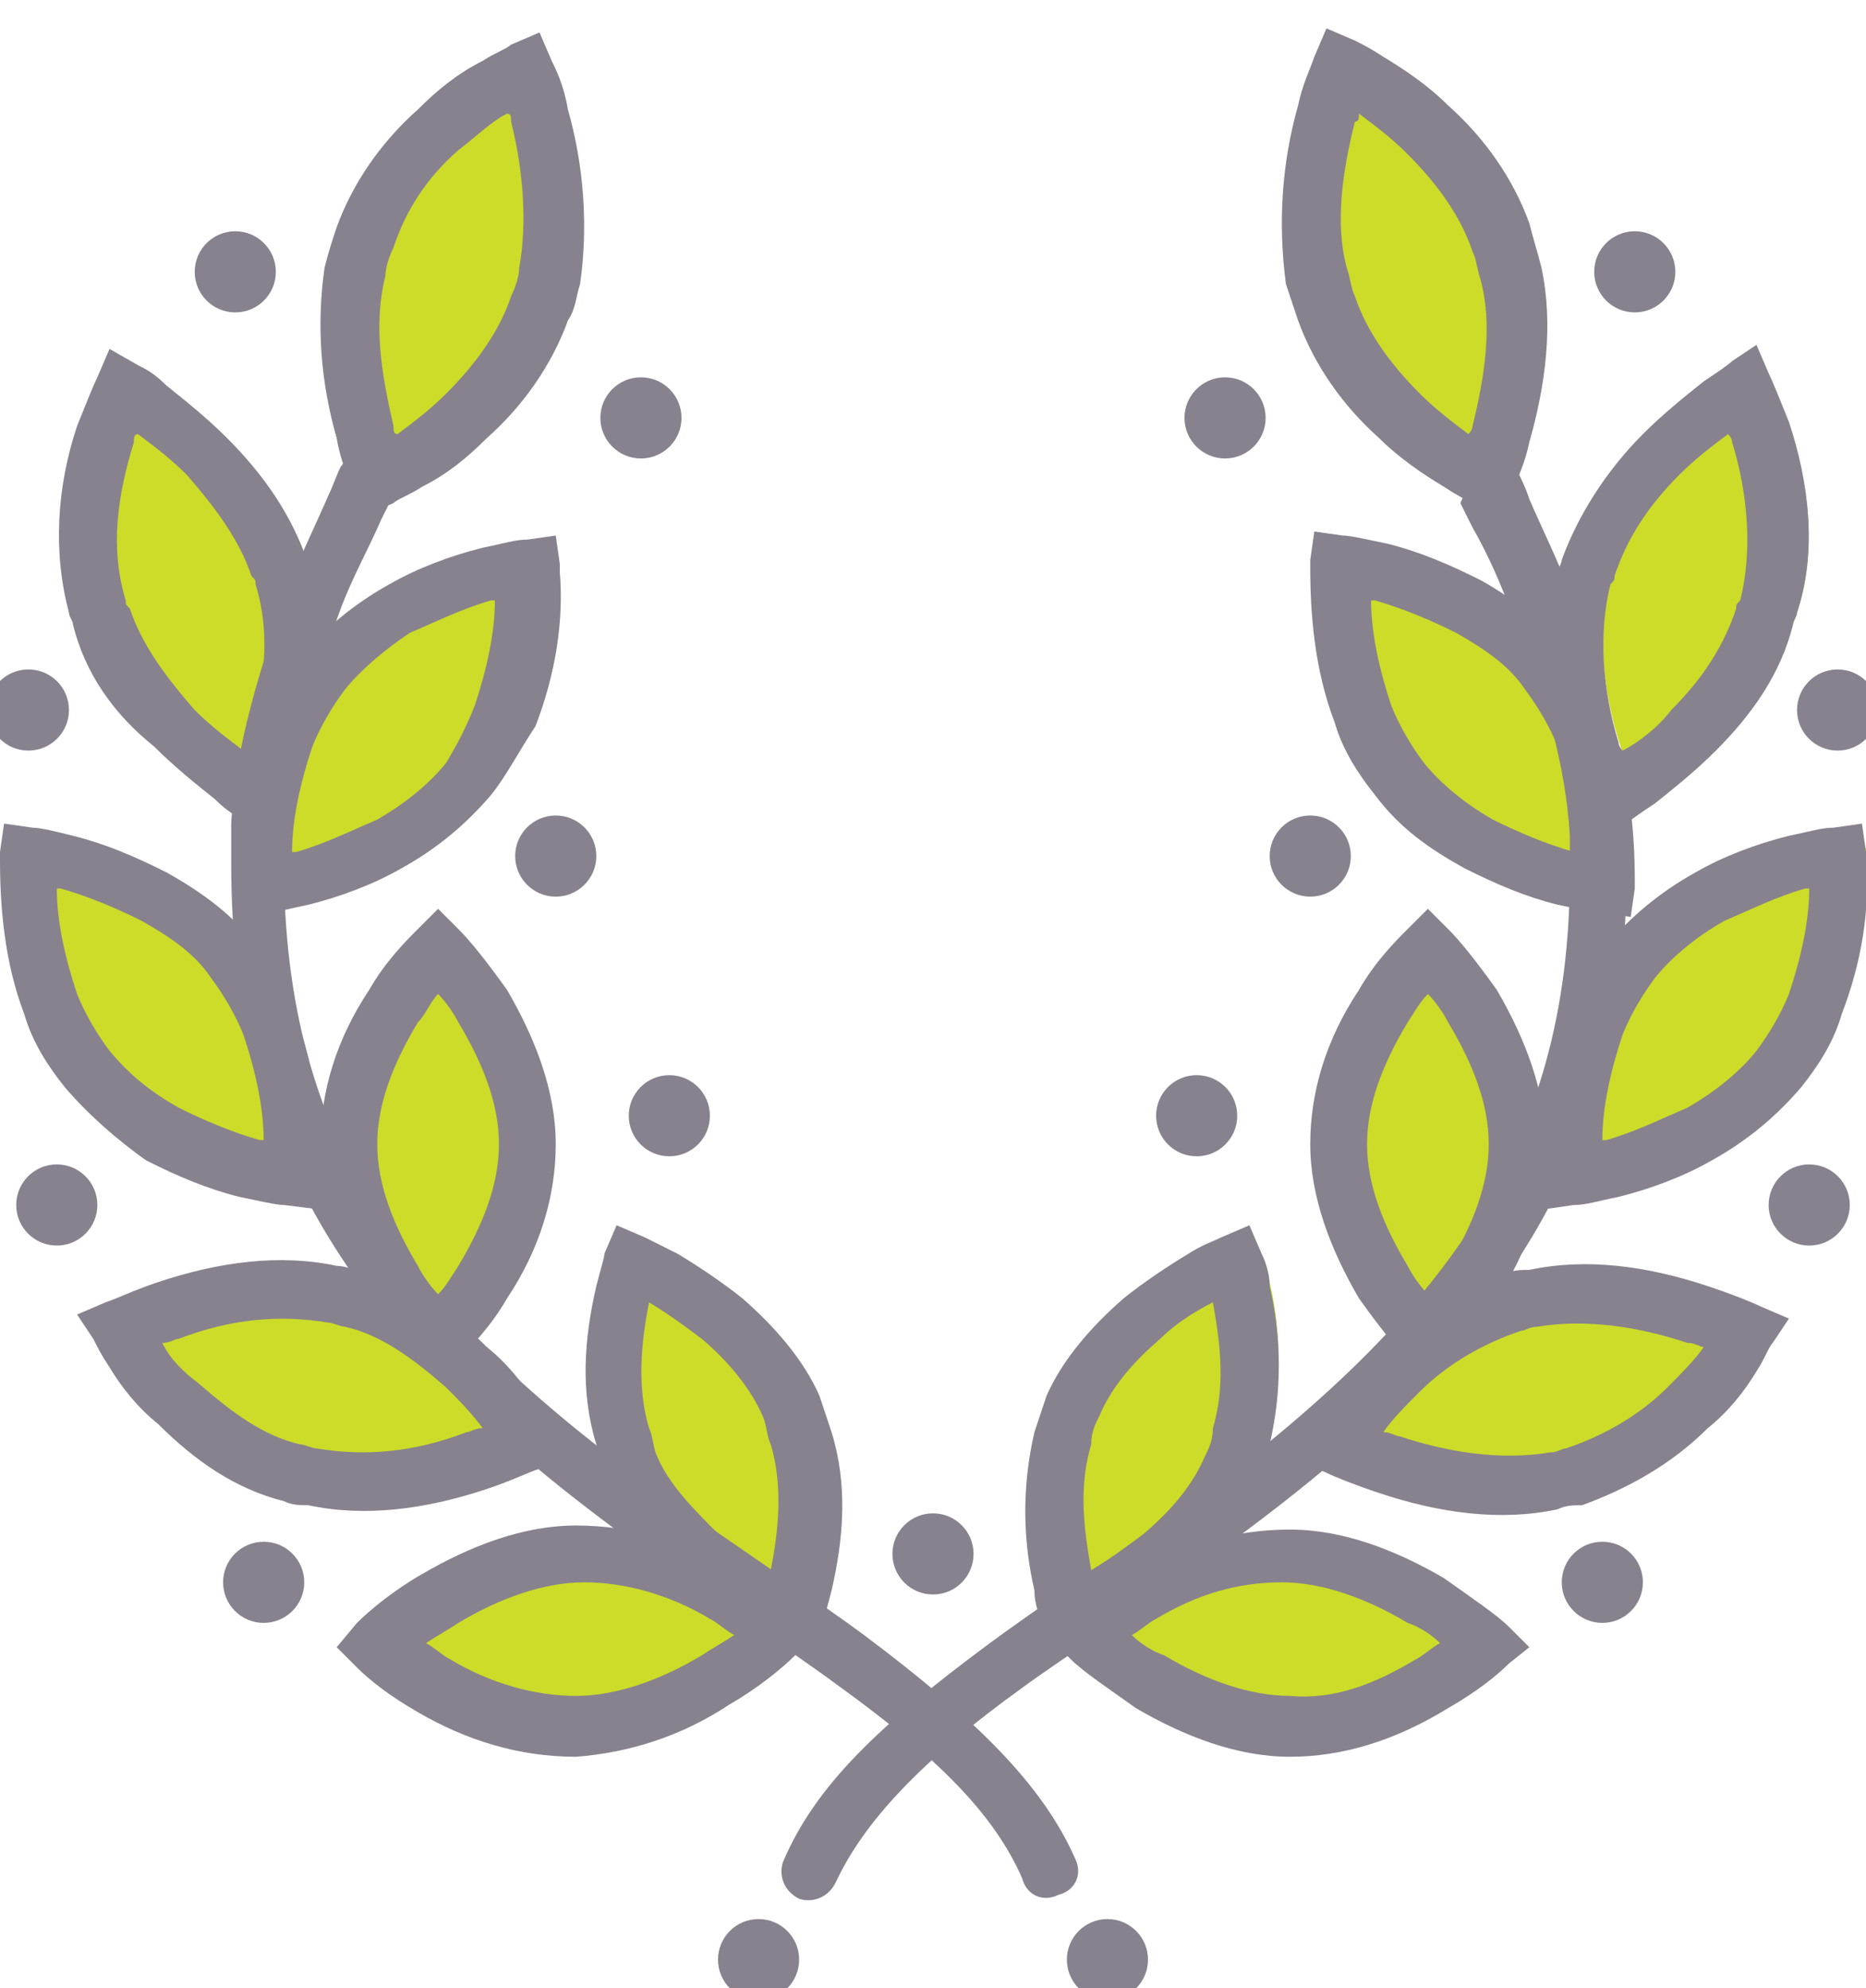 <?xml version="1.0" encoding="utf-8"?>
<!-- Generator: Adobe Illustrator 21.0.2, SVG Export Plug-In . SVG Version: 6.00 Build 0)  -->
<svg version="1.1" id="Слой_1" xmlns="http://www.w3.org/2000/svg" xmlns:xlink="http://www.w3.org/1999/xlink" x="0px" y="0px"
	 width="46px" height="49px" viewBox="0 0 46 49" style="enable-background:new 0 0 46 49;" xml:space="preserve">
<style type="text/css">
	.st0{fill:#CCDC29;}
	.st1{fill:#87828E;}
</style>
<title>wrench</title>
<desc>Created with Sketch.</desc>
<g id="Main-screens">
	<g id="Mortgage-guide-Landing-page" transform="translate(-1178, -1204)">
		<g id="Group-9" transform="translate(972, 1002)">
			<g id="Group-8" transform="translate(204, 202)">
				<g id="Icons-dotty-color_x2F_Lauren-wrench">
					<g id="icons8-laurel_wreath" transform="translate(3, 1)">
						<path id="Path" class="st0" d="M36.7,4.8c1,2.8-0.4,5.9-0.4,5.9s-3-1.4-4-4.1c-1-2.8,0.4-5.9,0.4-5.9S35.7,2.1,36.7,4.8z"/>
						<path id="Path_1_" class="st0" d="M43.3,14.1c-0.9,2.8-3.9,4.4-3.9,4.4s-1.5-2.8-0.6-5.6c0.9-2.8,3.9-4.4,3.9-4.4
							S44.2,11.4,43.3,14.1z"/>
						<path id="Path_2_" class="st0" d="M43.6,25.2c-1.8,2.2-5.1,2.7-5.1,2.7s-0.4-3.1,1.4-5.3s5.1-2.7,5.1-2.7S45.3,23,43.6,25.2z"
							/>
						<path id="Path_3_" class="st0" d="M30,34.9c-1.1,2.4-4,3.5-4,3.5s-1-2.7,0.1-5c1.1-2.4,4-3.5,4-3.5S31.1,32.6,30,34.9z"/>
						<path id="Path_4_" class="st0" d="M34.1,18.1c1.8,2.2,5.1,2.7,5.1,2.7s0.4-3.1-1.4-5.3s-5.1-2.7-5.1-2.7S32.3,15.9,34.1,18.1z
							"/>
						<path id="Path_5_" class="st0" d="M38.5,35.1c-2.8,0.8-5.8-0.7-5.8-0.7s1.5-2.8,4.4-3.6c2.8-0.8,5.8,0.7,5.8,0.7
							S41.3,34.3,38.5,35.1z"/>
						<path id="Path_6_" class="st0" d="M31.4,41.3c-2.8-0.1-5-2.3-5-2.3s2.2-2.1,4.9-2c2.8,0.1,5,2.3,5,2.3S34.1,41.4,31.4,41.3z"
							/>
						<path id="Path_7_" class="st0" d="M37,27.1c0,2.6-2.2,4.8-2.2,4.8s-2.2-2.1-2.2-4.8s2.2-4.8,2.2-4.8S37,24.4,37,27.1z"/>
						<path id="Path_8_" class="st0" d="M8.3,4.8c-1,2.8,0.4,5.9,0.4,5.9s3-1.4,4-4.1s-0.4-5.9-0.4-5.9S9.3,2.1,8.3,4.8z"/>
						<path id="Path_9_" class="st0" d="M1.7,14.1c0.9,2.8,3.9,4.4,3.9,4.4s1.5-2.8,0.6-5.6S2.3,8.5,2.3,8.5S0.8,11.4,1.7,14.1z"/>
						<path id="Path_10_" class="st0" d="M1.4,25.2c1.8,2.2,5.1,2.7,5.1,2.7s0.4-3.1-1.4-5.3C3.3,20.4,0,19.9,0,19.9
							S-0.3,23,1.4,25.2z"/>
						<path id="Path_11_" class="st0" d="M15,34.9c1.1,2.4,4,3.5,4,3.5s1-2.7-0.1-5c-1.1-2.4-4-3.5-4-3.5S13.9,32.6,15,34.9z"/>
						<path id="Path_12_" class="st0" d="M10.9,18.1c-1.8,2.2-5.1,2.7-5.1,2.7s-0.4-3.1,1.4-5.3s5.1-2.7,5.1-2.7
							S12.7,15.9,10.9,18.1z"/>
						<path id="Path_13_" class="st0" d="M6.5,35.1c2.8,0.8,5.8-0.7,5.8-0.7s-1.5-2.8-4.4-3.6s-5.8,0.7-5.8,0.7S3.7,34.3,6.5,35.1z"
							/>
						<path id="Path_14_" class="st0" d="M13.6,41.3c2.8-0.1,5-2.3,5-2.3s-2.2-2.1-4.9-2c-2.8,0.1-5,2.3-5,2.3S10.9,41.4,13.6,41.3z
							"/>
						<path id="Path_15_" class="st0" d="M8,27.1c0,2.6,2.2,4.8,2.2,4.8s2.2-2.1,2.2-4.8s-2.2-4.8-2.2-4.8S8,24.4,8,27.1z"/>
					</g>
					<g id="Mask" transform="translate(2, 1)">
						<ellipse id="Oval" class="st1" cx="18.7" cy="47.3" rx="1" ry="1"/>
						<path id="Path_16_" class="st1" d="M36,11.1c-0.2-0.3-0.1-0.8,0.3-1c0.3-0.2,0.8-0.1,1,0.3c0,0,0.1,0.1,0.1,0.2
							c0.1,0.2,0.2,0.4,0.3,0.7c0.3,0.7,0.7,1.5,1,2.3c0.8,2,1.3,3.9,1.4,5.8c0,0.3,0,0.7,0,1c0,7.4-3.3,12-10.3,17
							c-0.6,0.5-3.8,2.6-4.6,3.2c-2.5,1.8-3.9,3.3-4.6,4.8c-0.2,0.4-0.6,0.5-0.9,0.4c-0.4-0.2-0.5-0.6-0.4-0.9
							c0.8-1.9,2.4-3.4,5.1-5.4c0.8-0.6,4-2.8,4.6-3.2c6.6-4.8,9.7-9,9.7-15.8c0-0.3,0-0.6,0-0.9c-0.1-1.7-0.6-3.5-1.4-5.4
							c-0.3-0.8-0.6-1.5-1-2.2c-0.1-0.2-0.2-0.4-0.3-0.6C36.1,11.2,36.1,11.1,36,11.1z"/>
						<path id="Path_17_" class="st1" d="M36.3,9.5c0.3-1.2,0.5-2.5,0.2-3.6c-0.1-0.3-0.1-0.5-0.2-0.7c-0.3-0.9-0.9-1.7-1.6-2.4
							c-0.4-0.4-0.8-0.7-1.2-1c0,0.1,0,0.2-0.1,0.2c-0.3,1.2-0.5,2.5-0.2,3.6c0.1,0.3,0.1,0.5,0.2,0.7C33.7,7.2,34.3,8,35,8.7
							c0.4,0.4,0.8,0.7,1.2,1C36.3,9.6,36.3,9.5,36.3,9.5z M38,5.6c0.3,1.4,0.1,2.9-0.3,4.3c-0.1,0.5-0.3,0.9-0.4,1.2L37,11.7
							l-0.7-0.3c-0.2-0.1-0.4-0.2-0.7-0.4c-0.5-0.3-1.1-0.7-1.6-1.2c-0.9-0.8-1.6-1.8-2-2.9c-0.1-0.3-0.2-0.6-0.3-0.9
							C31.5,4.5,31.6,3,32,1.6c0.1-0.5,0.3-0.9,0.4-1.2l0.3-0.7l0.7,0.3c0.2,0.1,0.4,0.2,0.7,0.4c0.5,0.3,1.1,0.7,1.6,1.2
							c0.9,0.8,1.6,1.8,2,2.9C37.8,4.9,37.9,5.2,38,5.6z"/>
						<path id="Path_18_" class="st1" d="M41.2,16.5c0.8-0.8,1.3-1.6,1.6-2.5c0-0.1,0-0.1,0.1-0.2c0.3-1.2,0.2-2.6-0.2-3.9
							c0-0.1-0.1-0.2-0.1-0.2c-0.4,0.3-0.8,0.6-1.2,1c-0.8,0.8-1.3,1.6-1.6,2.5c0,0.1,0,0.1-0.1,0.2c-0.3,1.2-0.2,2.6,0.2,3.9
							c0,0.1,0.1,0.2,0.1,0.2C40.4,17.3,40.9,16.9,41.2,16.5z M42.3,17.5c-0.5,0.5-1,0.9-1.5,1.3c-0.3,0.2-0.6,0.4-0.7,0.5l-0.6,0.4
							L39.1,19c-0.1-0.2-0.3-0.7-0.5-1.2c-0.5-1.5-0.7-3.2-0.2-4.7c0-0.1,0.1-0.2,0.1-0.3c0.4-1.1,1.1-2.2,2-3.1
							c0.5-0.5,1-0.9,1.5-1.3c0.3-0.2,0.6-0.4,0.7-0.5l0.6-0.4l0.3,0.7c0.1,0.2,0.3,0.7,0.5,1.2c0.5,1.5,0.7,3.2,0.2,4.7
							c0,0.1-0.1,0.2-0.1,0.3C43.9,15.6,43.2,16.6,42.3,17.5z"/>
						<path id="Path_19_" class="st1" d="M44.1,23.5c0.3-0.9,0.5-1.8,0.5-2.6c0,0-0.1,0-0.1,0c-0.7,0.2-1.3,0.5-2,0.8
							c-0.7,0.4-1.3,0.9-1.7,1.4c-0.3,0.4-0.6,0.9-0.8,1.4c-0.3,0.9-0.5,1.8-0.5,2.6c0,0,0.1,0,0.1,0c0.7-0.2,1.3-0.5,2-0.8
							c0.7-0.4,1.3-0.9,1.7-1.4C43.6,24.5,43.9,24,44.1,23.5z M44.4,25.8c-0.6,0.7-1.3,1.3-2.2,1.8c-0.7,0.4-1.5,0.7-2.3,0.9
							c-0.5,0.1-0.8,0.2-1.1,0.2l-0.7,0.1l-0.1-0.7c0,0,0-0.1,0-0.2c-0.1-1.2,0.1-2.5,0.6-3.8c0.2-0.6,0.6-1.2,1-1.8
							c0.6-0.7,1.3-1.3,2.2-1.8c0.7-0.4,1.5-0.7,2.3-0.9c0.5-0.1,0.8-0.2,1.1-0.2l0.7-0.1L46,20c0,0,0,0.1,0,0.2
							c0.1,1.2-0.1,2.5-0.6,3.8C45.2,24.7,44.8,25.3,44.4,25.8z"/>
						<path id="Path_20_" class="st1" d="M28.2,36.8c0.7-0.6,1.2-1.2,1.5-1.9c0.1-0.2,0.2-0.4,0.2-0.7c0.3-1,0.2-2,0-3.1
							c-0.4,0.2-0.9,0.5-1.3,0.9c-0.7,0.6-1.2,1.2-1.5,1.9c-0.1,0.2-0.2,0.4-0.2,0.7c-0.3,1-0.2,2,0,3.1
							C27.4,37.4,27.8,37.1,28.2,36.8z M29.1,37.9c-0.5,0.4-1.1,0.8-1.6,1.1c-0.3,0.2-0.6,0.3-0.8,0.4l-0.7,0.3l-0.3-0.7
							c-0.1-0.2-0.2-0.5-0.2-0.8c-0.3-1.3-0.3-2.6,0-3.9c0.1-0.3,0.2-0.6,0.3-0.9c0.4-0.9,1.1-1.7,1.9-2.4c0.5-0.4,1.1-0.8,1.6-1.1
							c0.3-0.2,0.6-0.3,0.8-0.4l0.7-0.3l0.3,0.7c0.1,0.2,0.2,0.5,0.2,0.8c0.3,1.3,0.3,2.6,0,3.9c-0.1,0.3-0.2,0.6-0.3,0.9
							C30.6,36.4,30,37.2,29.1,37.9z"/>
						<path id="Path_21_" class="st1" d="M33.9,18.6c-0.4-0.5-0.8-1.1-1-1.8c-0.5-1.3-0.6-2.7-0.6-3.8c0-0.1,0-0.2,0-0.2l0.1-0.7
							l0.7,0.1c0.2,0,0.6,0.1,1.1,0.2c0.8,0.2,1.5,0.5,2.3,0.9c0.9,0.5,1.6,1.1,2.2,1.8c0.4,0.5,0.8,1.1,1,1.8
							c0.5,1.3,0.6,2.7,0.6,3.8c0,0.1,0,0.2,0,0.2l-0.1,0.7l-0.7-0.1c-0.2,0-0.6-0.1-1.1-0.2c-0.8-0.2-1.5-0.5-2.3-0.9
							C35.2,19.9,34.5,19.4,33.9,18.6z M36.8,19.2c0.6,0.3,1.3,0.6,2,0.8c0,0,0.1,0,0.1,0c0-0.8-0.2-1.7-0.5-2.6
							c-0.2-0.5-0.5-1-0.8-1.4c-0.4-0.6-1-1-1.7-1.4c-0.6-0.3-1.3-0.6-2-0.8c0,0-0.1,0-0.1,0c0,0.8,0.2,1.7,0.5,2.6
							c0.2,0.5,0.5,1,0.8,1.4C35.5,18.3,36.1,18.8,36.8,19.2z"/>
						<path id="Path_22_" class="st1" d="M34.5,34.4c1.2,0.4,2.5,0.6,3.7,0.4c0.2,0,0.3-0.1,0.4-0.1c0.9-0.3,1.8-0.8,2.5-1.5
							c0.3-0.3,0.7-0.7,0.9-1c-0.1,0-0.2-0.1-0.4-0.1c-1.2-0.4-2.5-0.6-3.7-0.4c-0.2,0-0.3,0.1-0.4,0.1c-0.9,0.3-1.8,0.8-2.5,1.5
							c-0.3,0.3-0.7,0.7-0.9,1C34.3,34.3,34.4,34.4,34.5,34.4z M38.4,36.2c-1.4,0.3-2.9,0.1-4.4-0.4c-0.6-0.2-1.1-0.4-1.3-0.5
							l-0.7-0.3l0.4-0.6c0.1-0.1,0.2-0.4,0.4-0.7c0.3-0.5,0.7-1,1.2-1.4c0.9-0.9,2-1.5,3.1-1.9c0.2-0.1,0.4-0.1,0.6-0.1
							c1.4-0.3,2.9-0.1,4.4,0.4c0.6,0.2,1.1,0.4,1.3,0.5l0.7,0.3l-0.4,0.6c-0.1,0.1-0.2,0.4-0.4,0.7c-0.3,0.5-0.7,1-1.2,1.4
							c-0.9,0.9-2,1.5-3.1,1.9C38.8,36.1,38.6,36.1,38.4,36.2z"/>
						<path id="Path_23_" class="st1" d="M34.9,39.9c0.2-0.1,0.4-0.3,0.6-0.4c-0.2-0.2-0.5-0.4-0.8-0.5c-1-0.6-2.1-1-3.1-1
							c-1.1,0-2.1,0.3-3.1,0.9c-0.2,0.1-0.4,0.3-0.6,0.4c0.2,0.2,0.5,0.4,0.8,0.5c1,0.6,2.1,1,3.1,1C32.9,40.9,33.9,40.5,34.9,39.9z
							 M31.8,42.3c-1.3,0-2.6-0.5-3.8-1.2c-0.7-0.5-1.3-0.9-1.6-1.2l-0.5-0.5l0.5-0.5c0.3-0.3,0.8-0.7,1.5-1.1
							c1.2-0.7,2.5-1.1,3.9-1.1c1.3,0,2.6,0.5,3.8,1.2c0.7,0.5,1.3,0.9,1.6,1.2l0.5,0.5L37.2,40c-0.3,0.3-0.8,0.7-1.5,1.1
							C34.4,41.9,33.1,42.3,31.8,42.3z"/>
						<path id="Path_24_" class="st1" d="M35.7,30.2c0.6-1,1-2,1-3s-0.4-2-1-3c-0.1-0.2-0.3-0.5-0.5-0.7c-0.2,0.2-0.3,0.4-0.5,0.7
							c-0.6,1-1,2-1,3s0.4,2,1,3c0.1,0.2,0.3,0.5,0.5,0.7C35.4,30.7,35.5,30.5,35.7,30.2z M38.1,27.2c0,1.3-0.4,2.6-1.2,3.8
							c-0.4,0.7-0.9,1.2-1.2,1.5L35.2,33l-0.5-0.5c-0.3-0.3-0.7-0.8-1.2-1.5c-0.7-1.2-1.2-2.5-1.2-3.8s0.4-2.6,1.2-3.8
							c0.4-0.7,0.9-1.2,1.2-1.5l0.5-0.5l0.5,0.5c0.3,0.3,0.7,0.8,1.2,1.5C37.6,24.6,38.1,25.9,38.1,27.2z"/>
						<ellipse id="Oval_1_" class="st1" cx="40.3" cy="5.7" rx="1" ry="1"/>
						<ellipse id="Oval_2_" class="st1" cx="45.3" cy="16.5" rx="1" ry="1"/>
						<ellipse id="Oval_3_" class="st1" cx="30.2" cy="9.3" rx="1" ry="1"/>
						<ellipse id="Oval_4_" class="st1" cx="32.3" cy="20.1" rx="1" ry="1"/>
						<ellipse id="Oval_5_" class="st1" cx="29.5" cy="26.5" rx="1" ry="1"/>
						<ellipse id="Oval_6_" class="st1" cx="23" cy="37.3" rx="1" ry="1"/>
						<ellipse id="Oval_7_" class="st1" cx="39.5" cy="38" rx="1" ry="1"/>
						<ellipse id="Oval_8_" class="st1" cx="44.6" cy="28.7" rx="1" ry="1"/>
						<ellipse id="Oval_9_" class="st1" cx="27.3" cy="47.3" rx="1" ry="1"/>
						<path id="Path_25_" class="st1" d="M26.5,44.8c0.2,0.4,0,0.8-0.4,0.9c-0.4,0.2-0.8,0-0.9-0.4c-0.7-1.6-2.1-3-4.6-4.8
							c-0.8-0.6-3.9-2.7-4.6-3.2c-7-5-10.3-9.6-10.3-17c0-0.3,0-0.7,0-1c0.1-1.9,0.7-3.8,1.4-5.8c0.3-0.8,0.7-1.6,1-2.3
							c0.1-0.2,0.2-0.5,0.3-0.7c0.1-0.1,0.1-0.2,0.1-0.2c0.2-0.3,0.6-0.5,1-0.3s0.5,0.6,0.3,1c0,0-0.1,0.1-0.1,0.2
							c-0.1,0.2-0.2,0.4-0.3,0.6c-0.3,0.7-0.7,1.4-1,2.2c-0.7,1.9-1.2,3.7-1.4,5.4c0,0.3,0,0.6,0,0.9c0,6.8,3,11.1,9.7,15.8
							c0.6,0.4,3.8,2.6,4.6,3.2C24.1,41.4,25.7,43,26.5,44.8z"/>
						<path id="Path_26_" class="st1" d="M8.3,4.6c0.4-1.1,1.1-2.1,2-2.9c0.5-0.5,1-0.9,1.6-1.2c0.3-0.2,0.6-0.3,0.7-0.4l0.7-0.3
							l0.3,0.7c0.1,0.2,0.3,0.6,0.4,1.2c0.4,1.4,0.5,2.9,0.3,4.3c-0.1,0.3-0.1,0.6-0.3,0.9c-0.4,1.1-1.1,2.1-2,2.9
							c-0.5,0.5-1,0.9-1.6,1.2c-0.3,0.2-0.6,0.3-0.7,0.4L9,11.7L8.7,11c-0.1-0.2-0.3-0.6-0.4-1.2C7.9,8.4,7.8,7,8,5.6
							C8.1,5.2,8.2,4.9,8.3,4.6z M11.3,2.7C10.5,3.4,10,4.2,9.7,5.1C9.6,5.3,9.5,5.6,9.5,5.8C9.2,7,9.4,8.2,9.7,9.5
							c0,0.1,0,0.2,0.1,0.2c0.4-0.3,0.8-0.6,1.2-1c0.7-0.7,1.3-1.5,1.6-2.4c0.1-0.2,0.2-0.5,0.2-0.7C13,4.5,12.9,3.2,12.6,2
							c0-0.1,0-0.2-0.1-0.2C12.1,2,11.7,2.4,11.3,2.7z"/>
						<path id="Path_27_" class="st1" d="M1.8,14.4c0-0.1-0.1-0.2-0.1-0.3C1.3,12.6,1.4,11,1.9,9.5c0.2-0.5,0.4-1,0.5-1.2l0.3-0.7
							L3.4,8c0.2,0.1,0.4,0.2,0.7,0.5c0.5,0.4,1,0.8,1.5,1.3c0.9,0.9,1.6,1.9,2,3.1c0,0.1,0.1,0.2,0.1,0.3c0.4,1.5,0.3,3.1-0.2,4.7
							c-0.2,0.5-0.4,1-0.5,1.2l-0.3,0.7L6,19.2c-0.2-0.1-0.4-0.2-0.7-0.5c-0.5-0.4-1-0.8-1.5-1.3C2.8,16.6,2.1,15.6,1.8,14.4z
							 M3.3,9.9c-0.4,1.3-0.6,2.6-0.2,3.9c0,0.1,0,0.1,0.1,0.2c0.3,0.9,0.9,1.7,1.6,2.5c0.4,0.4,0.8,0.7,1.2,1
							c0-0.1,0.1-0.2,0.1-0.2c0.4-1.3,0.6-2.6,0.2-3.9c0-0.1,0-0.1-0.1-0.2c-0.3-0.9-0.9-1.7-1.6-2.5c-0.4-0.4-0.8-0.7-1.2-1
							C3.3,9.7,3.3,9.8,3.3,9.9z"/>
						<path id="Path_28_" class="st1" d="M1.6,25.8c-0.4-0.5-0.8-1.1-1-1.8c-0.5-1.3-0.6-2.7-0.6-3.8C0,20.1,0,20,0,20l0.1-0.7
							l0.7,0.1c0.2,0,0.6,0.1,1,0.2c0.8,0.2,1.5,0.5,2.3,0.9C5,21,5.8,21.6,6.3,22.3c0.4,0.5,0.8,1.1,1,1.8c0.5,1.3,0.6,2.7,0.6,3.8
							c0,0.1,0,0.2,0,0.2l-0.1,0.7L7,28.7c-0.2,0-0.6-0.1-1.1-0.2c-0.8-0.2-1.5-0.5-2.3-0.9C2.9,27.1,2.2,26.5,1.6,25.8z M4.4,26.3
							c0.6,0.3,1.3,0.6,2,0.8c0,0,0.1,0,0.1,0c0-0.8-0.2-1.7-0.5-2.6c-0.2-0.5-0.5-1-0.8-1.4c-0.4-0.6-1-1-1.7-1.4
							c-0.6-0.3-1.3-0.6-2-0.8c0,0-0.1,0-0.1,0c0,0.8,0.2,1.7,0.5,2.6c0.2,0.5,0.5,1,0.8,1.4C3.2,25.5,3.7,25.9,4.4,26.3z"/>
						<path id="Path_29_" class="st1" d="M15,35.5c-0.1-0.3-0.2-0.6-0.3-0.9c-0.4-1.3-0.3-2.6,0-3.9c0.1-0.4,0.2-0.7,0.2-0.8
							l0.3-0.7l0.7,0.3c0.2,0.1,0.4,0.2,0.8,0.4c0.5,0.3,1.1,0.7,1.6,1.1c0.8,0.7,1.5,1.5,1.9,2.4c0.1,0.3,0.2,0.6,0.3,0.9
							c0.4,1.3,0.3,2.6,0,3.9c-0.1,0.4-0.2,0.7-0.2,0.8l-0.3,0.7l-0.7-0.3c-0.2-0.1-0.4-0.2-0.8-0.4c-0.5-0.3-1.1-0.7-1.6-1.1
							C16,37.2,15.4,36.4,15,35.5z M16,34.2c0.1,0.2,0.1,0.5,0.2,0.7c0.3,0.7,0.9,1.3,1.5,1.9c0.4,0.3,0.8,0.6,1.3,0.9
							c0.2-1,0.3-2.1,0-3.1c-0.1-0.2-0.1-0.5-0.2-0.7c-0.3-0.7-0.9-1.4-1.5-1.9c-0.4-0.3-0.8-0.6-1.3-0.9
							C15.8,32.1,15.7,33.2,16,34.2z"/>
						<path id="Path_30_" class="st1" d="M11.7,16.4c0.3-0.9,0.5-1.8,0.5-2.6c0,0-0.1,0-0.1,0c-0.7,0.2-1.3,0.5-2,0.8
							C9.5,15,8.9,15.5,8.5,16c-0.3,0.4-0.6,0.9-0.8,1.4c-0.3,0.9-0.5,1.8-0.5,2.6c0,0,0.1,0,0.1,0c0.7-0.2,1.3-0.5,2-0.8
							c0.7-0.4,1.3-0.9,1.7-1.4C11.3,17.3,11.5,16.9,11.7,16.4z M12.1,18.6c-0.6,0.7-1.3,1.3-2.2,1.8c-0.7,0.4-1.5,0.7-2.3,0.9
							c-0.5,0.1-0.8,0.2-1.1,0.2l-0.7,0.1L5.8,21c0,0,0-0.1,0-0.2c-0.1-1.2,0.1-2.5,0.6-3.8c0.2-0.6,0.6-1.2,1-1.8
							c0.6-0.7,1.3-1.3,2.2-1.8c0.7-0.4,1.5-0.7,2.3-0.9c0.5-0.1,0.8-0.2,1.1-0.2l0.7-0.1l0.1,0.7c0,0,0,0.1,0,0.2
							c0.1,1.2-0.1,2.5-0.6,3.8C12.8,17.5,12.5,18.1,12.1,18.6z"/>
						<path id="Path_31_" class="st1" d="M7,36c-1.2-0.3-2.2-1-3.1-1.9c-0.5-0.4-0.9-0.9-1.2-1.4c-0.2-0.3-0.3-0.5-0.4-0.7l-0.4-0.6
							l0.7-0.3c0.3-0.1,0.7-0.3,1.3-0.5c1.5-0.5,3-0.7,4.4-0.4c0.2,0,0.4,0.1,0.6,0.1c1.2,0.3,2.2,1,3.1,1.9
							c0.5,0.4,0.9,0.9,1.2,1.4c0.2,0.3,0.3,0.5,0.4,0.7l0.4,0.6l-0.7,0.3c-0.3,0.1-0.7,0.3-1.3,0.5c-1.5,0.5-3,0.7-4.4,0.4
							C7.4,36.1,7.2,36.1,7,36z M4.9,33.1c0.8,0.7,1.6,1.3,2.5,1.5c0.1,0,0.3,0.1,0.4,0.1c1.2,0.2,2.4,0.1,3.7-0.4
							c0.1,0,0.2-0.1,0.4-0.1c-0.3-0.4-0.6-0.7-0.9-1c-0.8-0.7-1.6-1.3-2.5-1.5c-0.1,0-0.3-0.1-0.4-0.1c-1.2-0.2-2.4-0.1-3.7,0.4
							c-0.1,0-0.2,0.1-0.4,0.1C4.2,32.5,4.5,32.8,4.9,33.1z"/>
						<path id="Path_32_" class="st1" d="M14.2,42.3c-1.4,0-2.7-0.4-3.9-1.1c-0.7-0.4-1.2-0.8-1.5-1.1l-0.5-0.5L8.8,39
							c0.3-0.3,0.9-0.8,1.6-1.2c1.2-0.7,2.5-1.2,3.8-1.2c1.4,0,2.7,0.4,3.9,1.1c0.7,0.4,1.2,0.8,1.5,1.1l0.5,0.5l-0.5,0.5
							c-0.3,0.3-0.9,0.8-1.6,1.2C16.8,41.8,15.5,42.2,14.2,42.3z M17.3,39.8c0.3-0.2,0.5-0.3,0.8-0.5c-0.2-0.1-0.4-0.3-0.6-0.4
							c-1-0.6-2.1-0.9-3.1-0.9c-1,0-2.1,0.4-3.1,1c-0.3,0.2-0.5,0.3-0.8,0.5c0.2,0.1,0.4,0.3,0.6,0.4c1,0.6,2.1,0.9,3.1,0.9
							C15.2,40.8,16.3,40.4,17.3,39.8z"/>
						<path id="Path_33_" class="st1" d="M7.9,27.2c0-1.3,0.4-2.6,1.2-3.8c0.4-0.7,0.9-1.2,1.2-1.5l0.5-0.5l0.5,0.5
							c0.3,0.3,0.7,0.8,1.2,1.5c0.7,1.2,1.2,2.5,1.2,3.8s-0.4,2.6-1.2,3.8c-0.4,0.7-0.9,1.2-1.2,1.5L10.8,33l-0.5-0.5
							C10,32.2,9.5,31.7,9.1,31C8.4,29.8,7.9,28.5,7.9,27.2z M10.3,24.2c-0.6,1-1,2-1,3s0.4,2,1,3c0.1,0.2,0.3,0.5,0.5,0.7
							c0.2-0.2,0.3-0.4,0.5-0.7c0.6-1,1-2,1-3s-0.4-2-1-3c-0.1-0.2-0.3-0.5-0.5-0.7C10.6,23.7,10.5,24,10.3,24.2z"/>
						<ellipse id="Oval_10_" class="st1" cx="5.8" cy="5.7" rx="1" ry="1"/>
						<ellipse id="Oval_11_" class="st1" cx="0.7" cy="16.5" rx="1" ry="1"/>
						<ellipse id="Oval_12_" class="st1" cx="15.8" cy="9.3" rx="1" ry="1"/>
						<ellipse id="Oval_13_" class="st1" cx="13.7" cy="20.1" rx="1" ry="1"/>
						<ellipse id="Oval_14_" class="st1" cx="16.5" cy="26.5" rx="1" ry="1"/>
						<ellipse id="Oval_15_" class="st1" cx="6.5" cy="38" rx="1" ry="1"/>
						<ellipse id="Oval_16_" class="st1" cx="1.4" cy="28.7" rx="1" ry="1"/>
					</g>
				</g>
			</g>
		</g>
	</g>
</g>
</svg>
